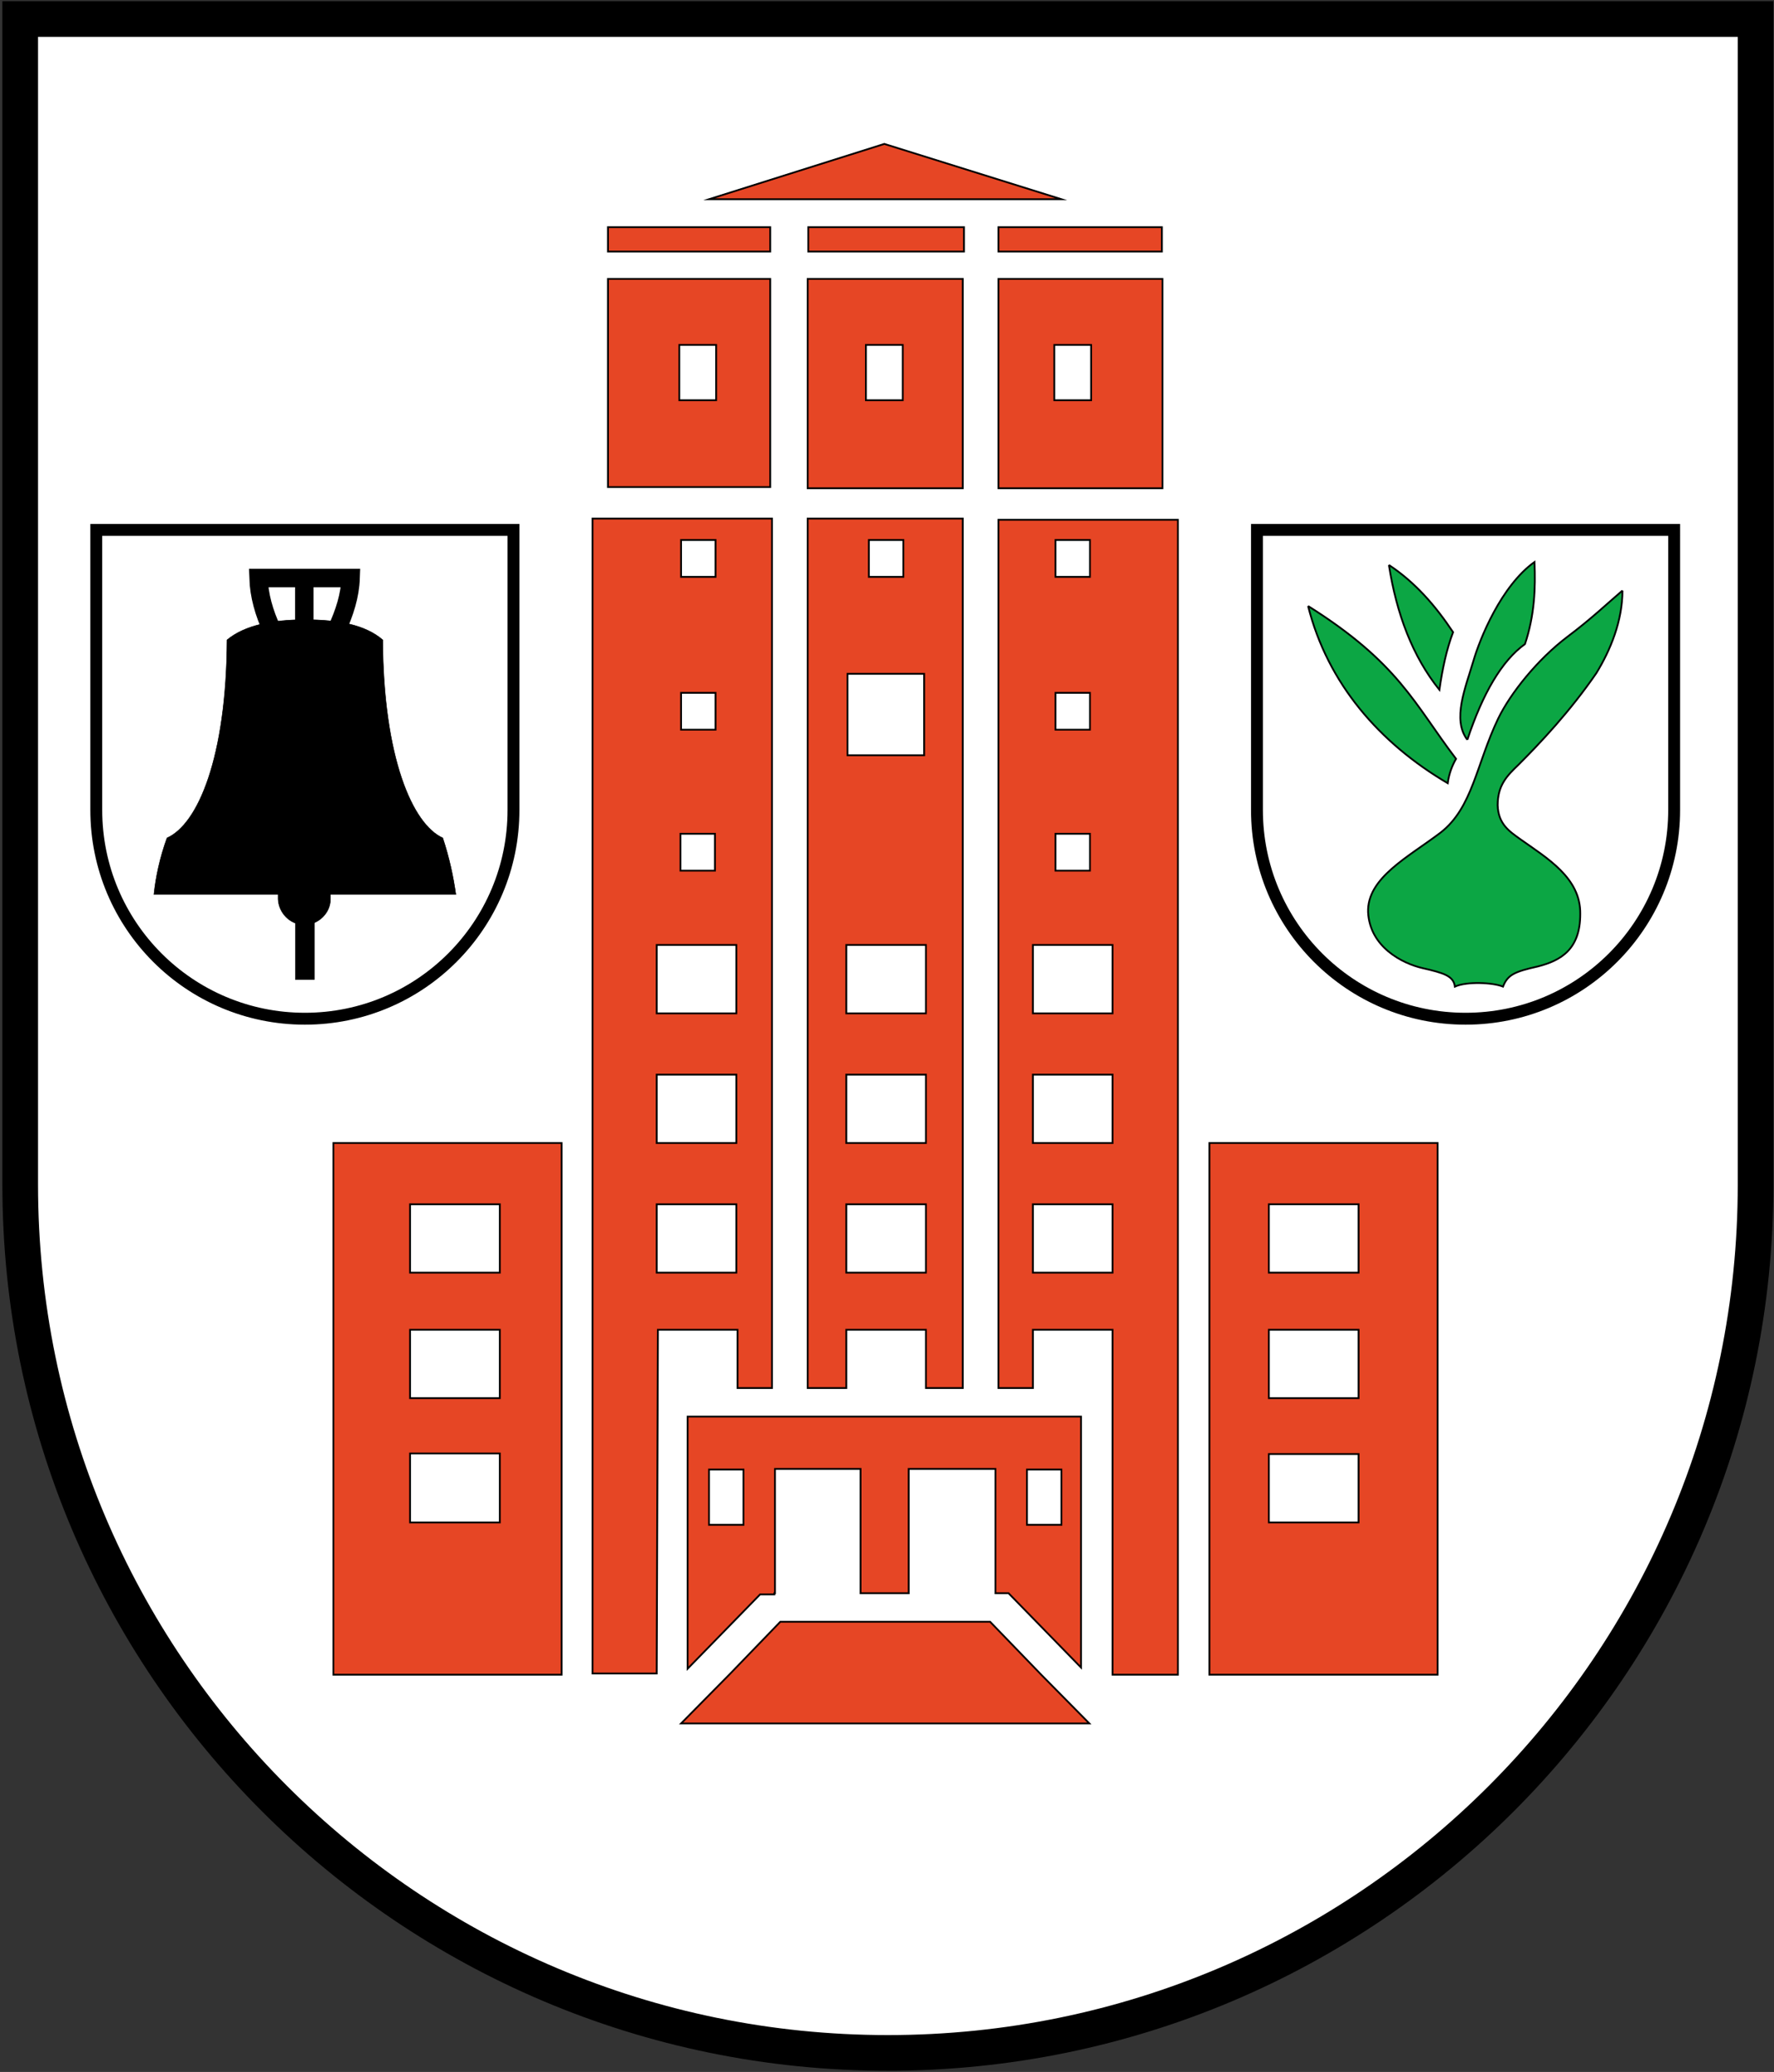 <?xml version="1.0" encoding="utf-8"?>
<!-- Generator: Adobe Illustrator 19.2.1, SVG Export Plug-In . SVG Version: 6.00 Build 0)  -->
<svg version="1.1" id="Layer_1" xmlns="http://www.w3.org/2000/svg" xmlns:xlink="http://www.w3.org/1999/xlink" x="0px" y="0px"
	 viewBox="0 0 298.5 348.4" style="enable-background:new 0 0 298.5 348.4;" xml:space="preserve">
<rect x="0" y="0" width="298.5" height="348.4" fill="#333333" stroke="none"/>
<style type="text/css">
	.st0{fill:#FFFFFF;stroke:#000000;stroke-miterlimit:10;}
	.st1{fill:#E64625;stroke:#000000;stroke-width:0.3;stroke-miterlimit:10;}
	.st2{fill:none;stroke:#000000;stroke-width:2;stroke-miterlimit:10;}
	.st3{fill:#0CA644;stroke:#000000;stroke-width:0.3;stroke-miterlimit:10;}
	.st4{stroke:#000000;stroke-width:8.000000e-002;}
	.st5{fill:none;stroke:#000000;stroke-width:3.1;}
	.st6{fill:none;stroke:#000000;stroke-width:6;stroke-miterlimit:10;}
</style>
<path class="st0" d="M3.4,3.2v196c0,80.6,65.4,146,146,146s146-65.4,146-146V3.2H3.4z"/>
<g>
	<g>
		<path class="st1" d="M110.7,223.6h13.4l0,0v9.8h5.8V87.2H99.7v194.2h10.8L110.7,223.6L110.7,223.6z M114.6,122.7v-6.2h5.8v6.2
			H114.6z M120.3,140.2v6.2h-5.8v-6.2C114.6,140.2,120.3,140.2,120.3,140.2z M114.6,90.8h5.8V97h-5.8V90.8z M110.5,158.9h13.4v11.5
			h-13.4V158.9z M110.5,180.7h13.4v11.5h-13.4V180.7z M110.5,202.5h13.4V214h-13.4V202.5z"/>
		<path class="st1" d="M142.4,223.6h13.4v9.8h6.2V87.2h-26.1v146.2h6.5V223.6z M146.2,90.8h5.8V97h-5.8V90.8z M142.6,113.3h12.9V127
			h-12.9V113.3z M142.4,158.9h13.4v11.5h-13.4V158.9z M142.4,180.7h13.4v11.5h-13.4V180.7z M142.4,202.5h13.4V214h-13.4V202.5z"/>
		<path class="st1" d="M168,233.4h5.8v-9.8l0,0h13.4l0,0v58h11V87.4H168V233.4z M177.6,90.8h5.8V97h-5.8V90.8z M177.6,116.5h5.8v6.2
			h-5.8V116.5z M177.6,140.2h5.8v6.2h-5.8V140.2z M173.8,158.9h13.4v11.5h-13.4V158.9z M173.8,180.7h13.4v11.5h-13.4V180.7z
			 M173.8,202.5h13.4V214h-13.4V202.5z"/>
		<g>
			<rect x="136" y="38.2" class="st1" width="26.2" height="4.1"/>
			<rect x="168" y="38.2" class="st1" width="27.5" height="4.1"/>
			<rect x="102.3" y="38.2" class="st1" width="27.3" height="4.1"/>
		</g>
		<g>
			<path class="st1" d="M102.3,46.9v35h27.3v-35H102.3z M114.3,67.3V58h6.2v9.3H114.3z"/>
			<path class="st1" d="M162,46.9h-26.1v35.2H162V46.9z M145.7,67.3V58h6.2v9.3H145.7z"/>
			<path class="st1" d="M195.6,82.2V46.9H168v35.2H195.6z M183.6,58v9.3h-6.2V58H183.6z"/>
		</g>
		<polygon class="st1" points="148.8,24.2 119.3,33.5 178.6,33.5 		"/>
		<path class="st1" d="M203.5,192.2v89.4h38.4v-89.4H203.5z M228.6,256h-15.1v-11.5h15.1V256z M228.6,235.1h-15.1v-11.5h15.1V235.1z
			 M228.6,214h-15.1v-11.5h15.1V214z"/>
		<path class="st1" d="M56.1,281.6h38.4v-89.4H56.1V281.6z M69,202.5h15.1V214H69C69,214,69,202.5,69,202.5z M69,223.6h15.1v11.5H69
			C69,235.1,69,223.6,69,223.6z M69,244.4h15.1V256H69C69,256,69,244.4,69,244.4z"/>
	</g>
	<g>
		<path class="st1" d="M130.4,267.9v-20.9h14.4v20.9h8.1v-20.9h14.6v20.9h2.2l12.2,12.5v-42.2h-66.2v42.4l12.2-12.5h2.4V267.9z
			 M172.8,247.1h5.8v9.3h-5.8V247.1z M125.1,256.4h-5.8v-9.3h5.8V256.4z"/>
		<polygon class="st1" points="175.2,281.6 166.6,272.7 131.3,272.7 122.7,281.6 114.6,289.8 183.3,289.8 		"/>
	</g>
</g>
<g>
	<path class="st2" d="M211.5,89.1v47.1c0,19.4,15.7,35.1,35.1,35.1c19.4,0,35.1-15.7,35.1-35.1V89.1H211.5z"/>
	<g>
		<path class="st3" d="M220.1,101.9c3.3,13.1,12.1,23.1,23.5,29.8c0.2-1.5,0.7-2.9,1.4-4.1C238,118.4,235.4,111.5,220.1,101.9"/>
		<path class="st3" d="M233.7,95c4.4,2.9,7.8,6.8,10.8,11.3c-1.1,2.9-1.8,6.2-2.3,9.7C237.7,110.4,235,103.3,233.7,95"/>
		<path class="st3" d="M246.9,124.4c2.6-7.8,5.8-13.3,9.7-16.1c1.6-4.8,1.8-9.4,1.6-13.8c-5.6,4-9.2,12.9-10.3,16.7
			C246.6,115.6,244.3,121,246.9,124.4"/>
		<path class="st3" d="M273,99.3c-2.8,2.4-5.3,4.8-9.3,7.8c-5,3.8-9.5,9.4-11.6,13.7c-3.7,7.7-4.3,15-9.7,19.2
			c-5.4,4.1-12.4,7.6-12.2,13.4c0.3,5.8,5.7,8.6,9.2,9.4s5.2,1.3,5.4,3.1c2-0.9,6.4-0.7,8.1,0c0.8-2,1.9-2.5,5.9-3.4
			c3.9-1,7.1-2.9,7.1-8.8c0.1-6.1-5.6-9.4-10.1-12.6c-1.8-1.3-3.7-2.5-3.8-5.7c0-3.3,1.5-4.9,3.5-6.8c3.7-3.7,8.7-9,13.1-15.4
			C271,109.3,273,104.4,273,99.3"/>
	</g>
</g>
<g>
	<path class="st2" d="M16.2,89.1v47.1c0,19.4,15.7,35.1,35.1,35.1s35.1-15.7,35.1-35.1V89.1H16.2z"/>
	<g>
		<g>
			<path class="st4" d="M51.2,155.5c2.4,0,4.4-2,4.4-4.3v-5.1c0-2.4-2-4.4-4.4-4.4s-4.4,2-4.4,4.4v5.1
				C46.9,153.5,48.8,155.5,51.2,155.5z"/>
			<path class="st4" d="M49.7,153h3.2v11.7h-3.2V153z"/>
			<path class="st4" d="M25.9,150.4c0.3-2.9,1-6.2,2.2-9.5c5.2-2.3,10-13.5,10.1-33.3c3-2.5,7.8-3.4,13.1-3.4
				c5.4,0,10.1,0.8,13.1,3.4c0.1,19.8,5,31,10.1,33.3c1.1,3.3,1.8,6.6,2.2,9.5H25.9L25.9,150.4z"/>
		</g>
		<path class="st5" d="M45.8,106c-1.4-3-2.2-5.9-2.3-8.8H59c-0.1,2.9-1,5.8-2.4,8.8 M51.2,97.2v9.8"/>
	</g>
</g>
<path class="st6" d="M3.4,3.2v196c0,80.6,65.4,146,146,146s146-65.4,146-146V3.2H3.4z"/>
</svg>
